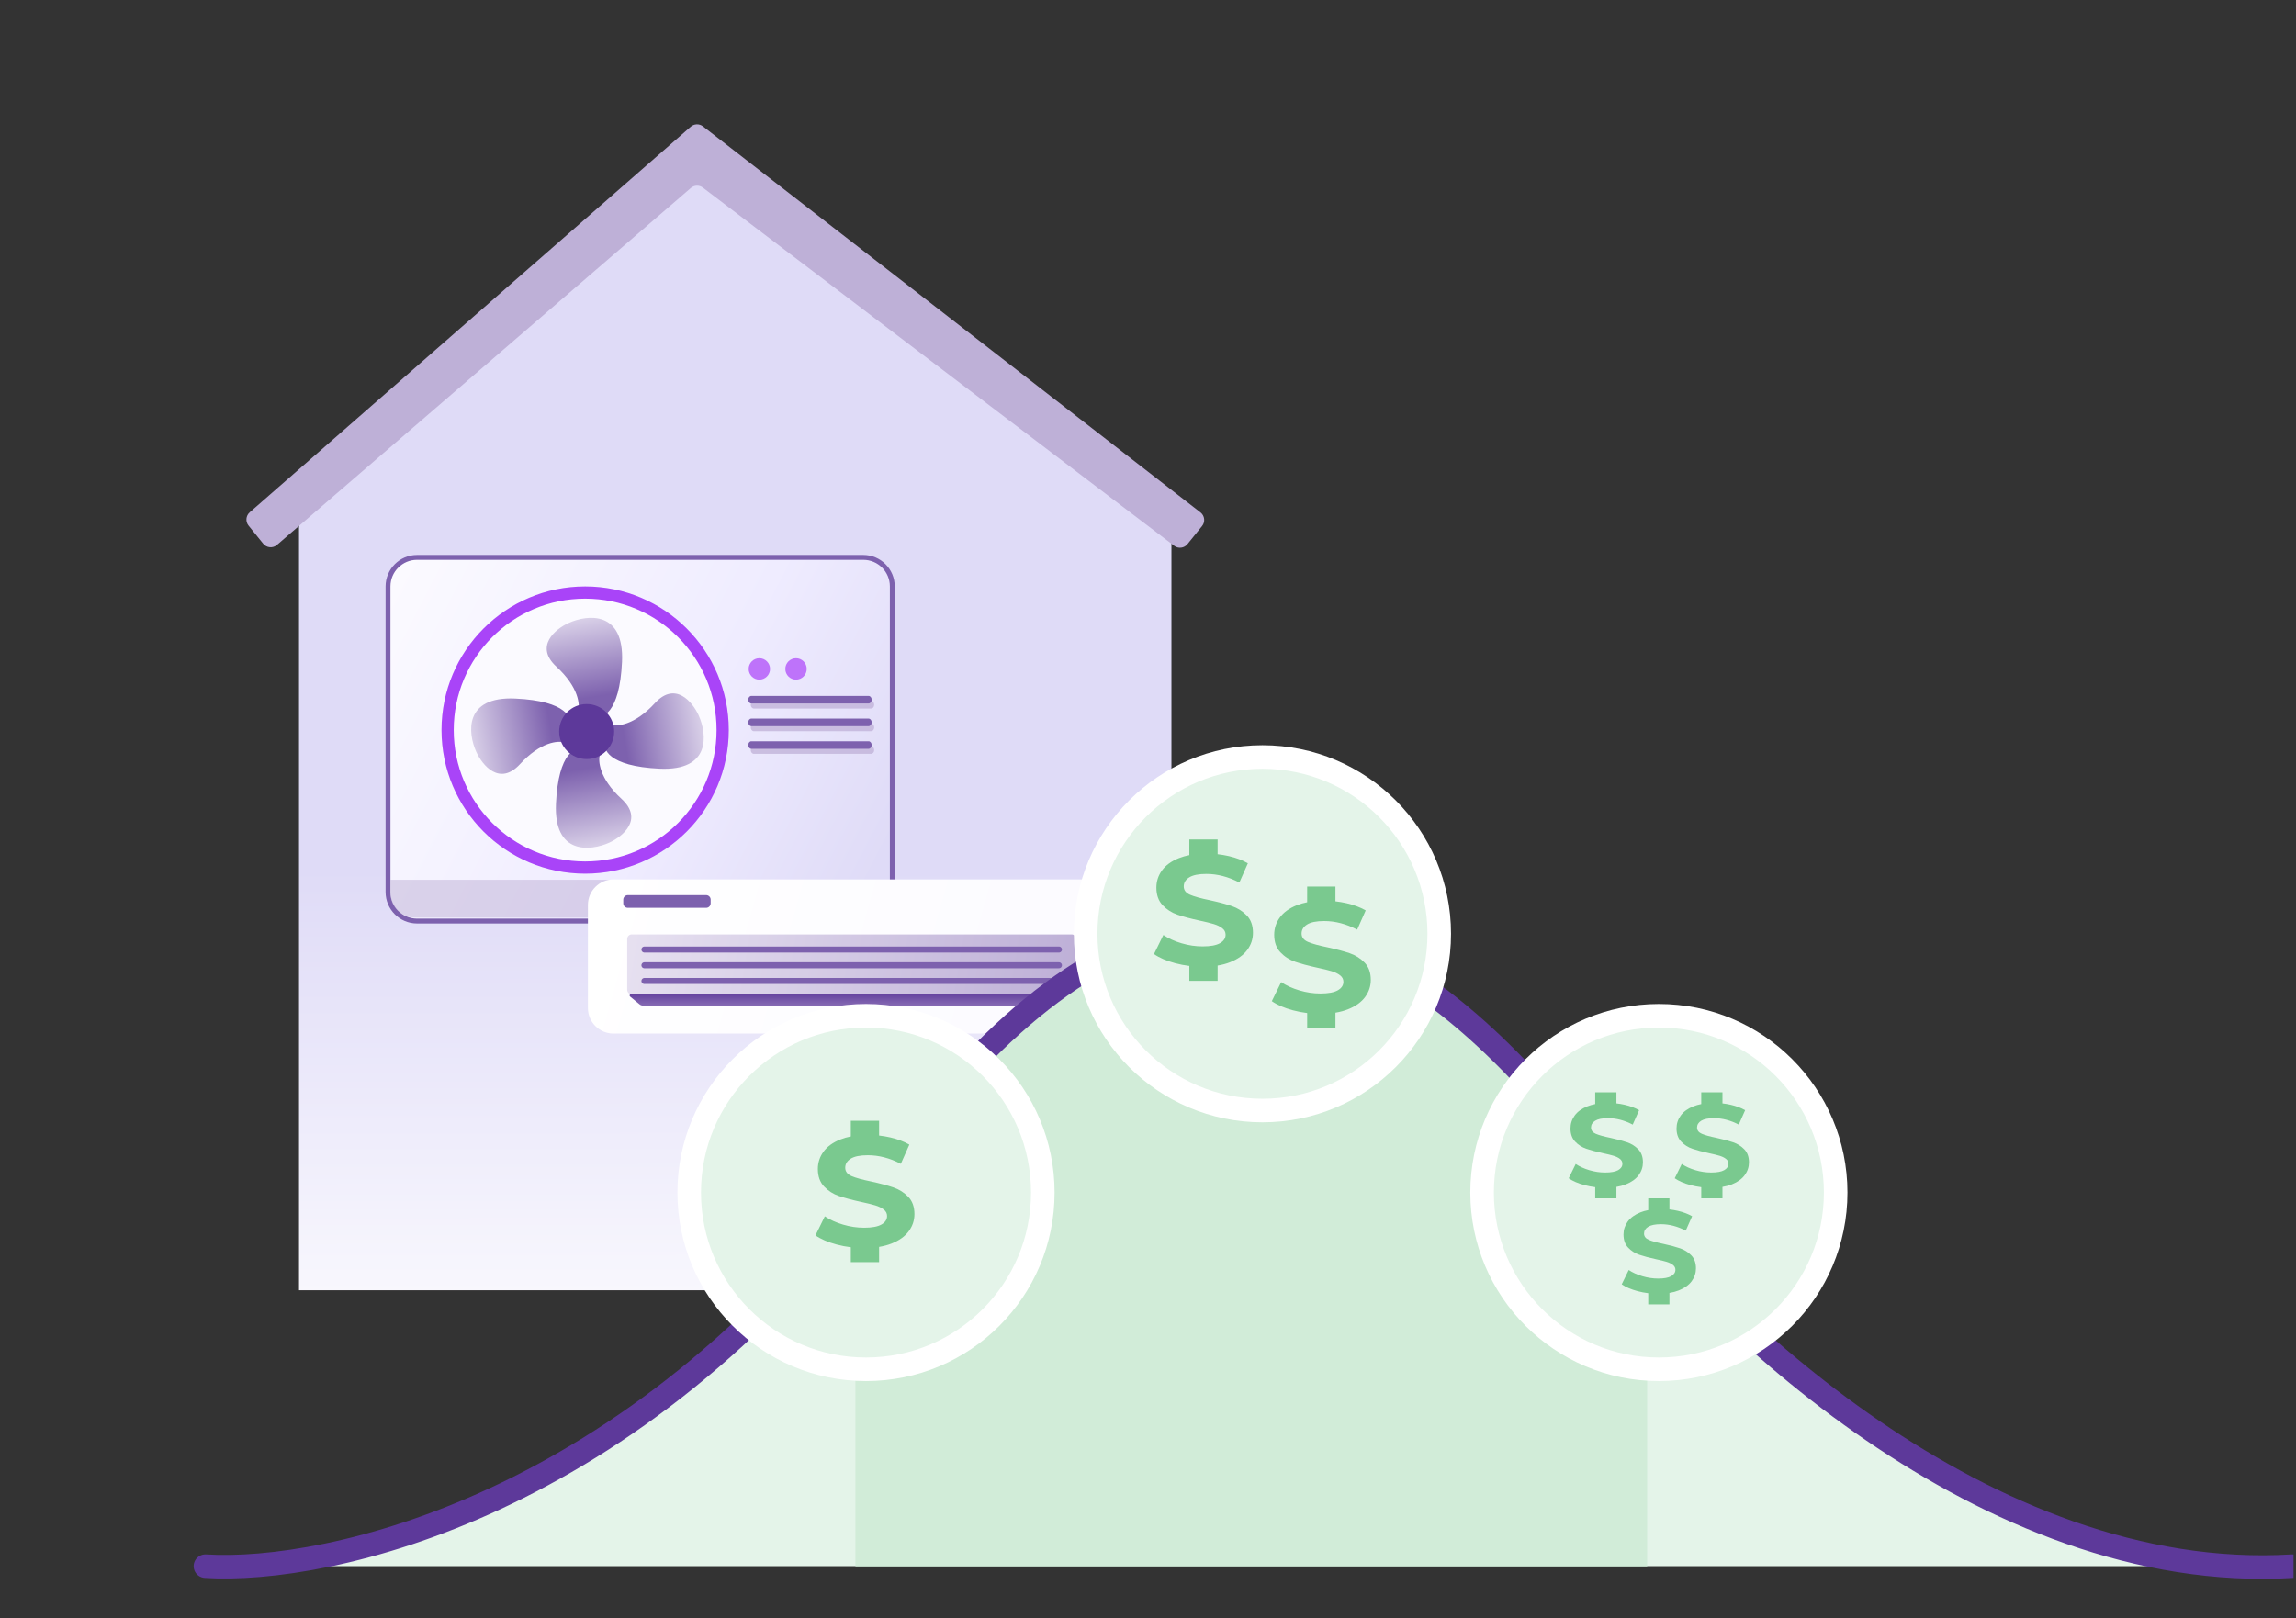 <?xml version="1.0" encoding="UTF-8"?><svg width="827" height="583" viewBox="0 0 827 583" fill="none" xmlns="http://www.w3.org/2000/svg">
<rect x="0" y="0" width="827" height="583" fill="#333333" stroke="none"/>
<g clip-path="url(#clip0_58_20)">
<path d="M107.7 185.163L249.982 54.351L421.943 185.163V464.796H107.7V185.163Z" fill="url(#paint0_linear_58_20)"/>
<path d="M89.533 189.356C88.359 187.907 88.541 185.788 89.946 184.558L248.789 45.654C250.04 44.56 251.891 44.506 253.205 45.525L432.398 184.59C433.934 185.78 434.191 188.001 432.971 189.513L427.715 196.022C426.536 197.484 424.407 197.743 422.911 196.606L253.184 67.595C251.879 66.603 250.057 66.659 248.815 67.73L99.762 196.306C98.278 197.586 96.028 197.386 94.795 195.861L89.533 189.356Z" fill="#BEB0D7"/>
<path d="M310.94 200.796H150.217C144.442 200.796 139.76 205.478 139.76 211.254V321.338C139.76 327.114 144.442 331.796 150.217 331.796H310.94C316.716 331.796 321.398 327.114 321.398 321.338V211.254C321.398 205.478 316.716 200.796 310.94 200.796Z" fill="url(#paint1_linear_58_20)" stroke="#7D61AE" stroke-width="1.754"/>
<path d="M140.636 316.938H320.385V321.798C320.385 326.64 316.459 330.566 311.617 330.566H149.405C144.562 330.566 140.636 326.64 140.636 321.798V316.938Z" fill="#BEB0D7" fill-opacity="0.5"/>
<path d="M210.764 312.531C238.123 312.531 260.302 290.352 260.302 262.993C260.302 235.634 238.123 213.455 210.764 213.455C183.405 213.455 161.226 235.634 161.226 262.993C161.226 290.352 183.405 312.531 210.764 312.531Z" fill="#FBFAFF" stroke="#A944F8" stroke-width="4.403"/>
<path d="M223.868 287.788C215.835 280.417 215.343 274.051 216.101 271.79L210.454 269.986C207.421 268.731 201.136 270.873 200.26 289.477C199.383 308.081 212.706 306.613 219.477 303.554C224.287 301.37 231.9 295.16 223.868 287.788Z" fill="url(#paint2_linear_58_20)"/>
<path d="M200.433 240.183C208.465 247.554 208.957 253.92 208.2 256.181L213.847 257.985C216.88 259.239 223.164 257.098 224.041 238.494C224.917 219.889 211.595 221.358 204.824 224.417C200.013 226.6 192.401 232.81 200.433 240.183Z" fill="url(#paint3_linear_58_20)"/>
<path d="M235.886 253.303C228.515 261.335 222.149 261.827 219.888 261.069L218.084 266.717C216.83 269.749 218.971 276.034 237.575 276.911C256.18 277.787 254.711 264.464 251.652 257.693C249.469 252.883 243.259 245.271 235.886 253.303Z" fill="url(#paint4_linear_58_20)"/>
<path d="M187.313 275.257C194.684 267.225 201.05 266.733 203.311 267.49L205.115 261.843C206.37 258.81 204.228 252.526 185.624 251.649C167.02 250.773 168.488 264.096 171.547 270.866C173.731 275.677 179.94 283.289 187.313 275.257Z" fill="url(#paint5_linear_58_20)"/>
<path d="M211.314 273.451C216.786 273.451 221.222 269.016 221.222 263.544C221.222 258.072 216.786 253.636 211.314 253.636C205.842 253.636 201.406 258.072 201.406 263.544C201.406 269.016 205.842 273.451 211.314 273.451Z" fill="#5D399A"/>
<path d="M273.512 244.829C275.64 244.829 277.365 243.104 277.365 240.976C277.365 238.848 275.64 237.123 273.512 237.123C271.384 237.123 269.659 238.848 269.659 240.976C269.659 243.104 271.384 244.829 273.512 244.829Z" fill="#BE73FA"/>
<path d="M286.721 244.829C288.849 244.829 290.574 243.104 290.574 240.976C290.574 238.848 288.849 237.123 286.721 237.123C284.593 237.123 282.868 238.848 282.868 240.976C282.868 243.104 284.593 244.829 286.721 244.829Z" fill="#BE73FA"/>
<path d="M313.768 252.515H271.531C270.917 252.515 270.419 253.125 270.419 253.876C270.419 254.628 270.917 255.237 271.531 255.237H313.768C314.382 255.237 314.88 254.628 314.88 253.876C314.88 253.125 314.382 252.515 313.768 252.515Z" fill="#BEB0D7" fill-opacity="0.75"/>
<path d="M313.768 260.681H271.531C270.917 260.681 270.419 261.291 270.419 262.042C270.419 262.794 270.917 263.403 271.531 263.403H313.768C314.382 263.403 314.88 262.794 314.88 262.042C314.88 261.291 314.382 260.681 313.768 260.681Z" fill="#BEB0D7" fill-opacity="0.75"/>
<path d="M313.768 268.848H271.531C270.917 268.848 270.419 269.457 270.419 270.209C270.419 270.961 270.917 271.57 271.531 271.57H313.768C314.382 271.57 314.88 270.961 314.88 270.209C314.88 269.457 314.382 268.848 313.768 268.848Z" fill="#BEB0D7" fill-opacity="0.75"/>
<path d="M312.861 250.7H270.624C270.01 250.7 269.512 251.31 269.512 252.061C269.512 252.813 270.01 253.422 270.624 253.422H312.861C313.475 253.422 313.973 252.813 313.973 252.061C313.973 251.31 313.475 250.7 312.861 250.7Z" fill="#7D61AE"/>
<path d="M312.861 258.867H270.624C270.01 258.867 269.512 259.476 269.512 260.228C269.512 260.98 270.01 261.589 270.624 261.589H312.861C313.475 261.589 313.973 260.98 313.973 260.228C313.973 259.476 313.475 258.867 312.861 258.867Z" fill="#7D61AE"/>
<path d="M312.861 267.033H270.624C270.01 267.033 269.512 267.642 269.512 268.394C269.512 269.146 270.01 269.755 270.624 269.755H312.861C313.475 269.755 313.973 269.146 313.973 268.394C313.973 267.642 313.475 267.033 312.861 267.033Z" fill="#7D61AE"/>
<path d="M392.555 316.796H220.983C215.889 316.796 211.76 320.925 211.76 326.019V363.111C211.76 368.205 215.889 372.334 220.983 372.334H392.555C397.649 372.334 401.778 368.205 401.778 363.111V326.019C401.778 320.925 397.649 316.796 392.555 316.796Z" fill="url(#paint6_linear_58_20)"/>
<path d="M385.995 336.615H227.543C226.644 336.615 225.916 337.343 225.916 338.242V356.551C225.916 357.45 226.644 358.179 227.543 358.179H385.995C386.894 358.179 387.622 357.45 387.622 356.551V338.242C387.622 337.343 386.894 336.615 385.995 336.615Z" fill="url(#paint7_linear_58_20)"/>
<path d="M230.356 361.791L226.977 359.007C226.6 358.697 226.82 358.085 227.308 358.085H385.454C386.023 358.085 386.326 358.752 385.956 359.181L383.904 361.546C383.506 362.004 382.929 362.268 382.323 362.268H231.686C231.201 362.268 230.731 362.098 230.356 361.791Z" fill="url(#paint8_linear_58_20)"/>
<path d="M232.12 342.066H381.417" stroke="#7D61AE" stroke-width="2.17" stroke-linecap="round"/>
<path d="M232.12 347.728H381.417" stroke="#7D61AE" stroke-width="2.17" stroke-linecap="round"/>
<path d="M232.12 353.389H381.417" stroke="#7D61AE" stroke-width="2.17" stroke-linecap="round"/>
<path d="M254.345 322.46H226.127C225.228 322.46 224.5 323.188 224.5 324.087V325.409C224.5 326.308 225.228 327.037 226.127 327.037H254.345C255.244 327.037 255.973 326.308 255.973 325.409V324.087C255.973 323.188 255.244 322.46 254.345 322.46Z" fill="#7D61AE"/>
<path d="M88.406 564.193C83.048 564.48 78.221 564.46 74 564.193H88.406C138.909 561.493 236.469 531.567 316.044 424.492C367.093 355.801 456.974 257.337 579.211 424.492C612.898 470.558 702.116 558.173 803.761 564.193H825.656C818.305 564.637 811.002 564.622 803.761 564.193H88.406Z" fill="#E4F4E9"/>
<path opacity="0.7" fill-rule="evenodd" clip-rule="evenodd" d="M593.295 442.279C587.883 435.915 583.166 429.925 579.214 424.508C456.977 256.979 367.096 355.663 316.046 424.508C313.424 428.043 310.783 431.495 308.125 434.865V564.521H593.295V442.279Z" fill="#CAE9D2"/>
<path d="M74 564.193C118.008 566.973 228.028 542.925 316.044 424.492C367.093 355.801 456.974 257.337 579.211 424.492C615.298 473.839 715.108 570.866 825.656 564.193" stroke="#5D399A" stroke-width="8.488" stroke-linecap="round"/>
<circle cx="311.928" cy="429.595" r="63.678" fill="#E4F4E9" stroke="white" stroke-width="8.488"/>
<g clip-path="url(#clip1_58_20)">
<path fill-rule="evenodd" clip-rule="evenodd" d="M316.642 403.754L316.644 409.065C318.004 409.215 319.348 409.442 320.676 409.747C323.289 410.347 325.576 411.21 327.536 412.336L324.474 419.257C320.513 417.194 316.552 416.162 312.591 416.162C309.814 416.162 307.762 416.575 306.435 417.4C305.108 418.226 304.444 419.314 304.444 420.664C304.444 422.015 305.21 423.018 306.741 423.675C308.273 424.331 310.61 424.978 313.755 425.616C317.021 426.329 319.696 427.042 321.779 427.754C323.861 428.467 325.648 429.593 327.138 431.131C328.629 432.669 329.374 434.751 329.374 437.377C329.374 439.628 328.69 441.682 327.322 443.539C325.954 445.396 323.902 446.868 321.166 447.956C319.806 448.497 318.3 448.903 316.647 449.175L316.642 454.681H306.457L306.457 449.306C304.724 449.096 303.022 448.768 301.351 448.322C298.186 447.478 295.644 446.381 293.725 445.03L297.094 438.165C298.932 439.403 301.116 440.397 303.648 441.147C306.18 441.898 308.712 442.273 311.243 442.273C314.061 442.273 316.143 441.888 317.491 441.119C318.839 440.35 319.512 439.328 319.512 438.052C319.512 437.114 319.114 436.336 318.318 435.717C317.522 435.098 316.501 434.601 315.255 434.226C314.01 433.851 312.325 433.438 310.202 432.988C306.935 432.275 304.261 431.562 302.178 430.849C300.095 430.137 298.309 428.992 296.818 427.417C295.328 425.841 294.583 423.74 294.583 421.114C294.583 418.826 295.257 416.753 296.604 414.896C297.952 413.039 299.983 411.567 302.699 410.479C303.844 410.02 305.096 409.658 306.455 409.393L306.457 403.754H316.642Z" fill="#7AC98F"/>
</g>
<circle cx="454.723" cy="336.382" r="63.678" fill="#E4F4E9" stroke="white" stroke-width="8.488"/>
<g clip-path="url(#clip2_58_20)">
<path fill-rule="evenodd" clip-rule="evenodd" d="M438.576 302.411L438.578 307.721C439.938 307.871 441.282 308.099 442.61 308.404C445.223 309.004 447.51 309.867 449.47 310.992L446.408 317.914C442.447 315.851 438.486 314.819 434.525 314.819C431.748 314.819 429.696 315.232 428.369 316.057C427.042 316.882 426.378 317.97 426.378 319.321C426.378 320.671 427.144 321.675 428.675 322.331C430.206 322.988 432.544 323.635 435.688 324.273C438.955 324.986 441.63 325.698 443.712 326.411C445.795 327.124 447.581 328.249 449.072 329.787C450.562 331.326 451.308 333.408 451.308 336.034C451.308 338.285 450.624 340.339 449.256 342.196C447.888 344.053 445.836 345.525 443.1 346.613C441.74 347.154 440.234 347.56 438.581 347.832L438.576 353.337H428.391L428.391 347.963C426.657 347.752 424.956 347.424 423.285 346.979C420.12 346.135 417.578 345.037 415.659 343.687L419.028 336.822C420.865 338.06 423.05 339.054 425.582 339.804C428.114 340.554 430.645 340.929 433.177 340.929C435.995 340.929 438.077 340.545 439.425 339.776C440.772 339.007 441.446 337.984 441.446 336.709C441.446 335.771 441.048 334.993 440.252 334.374C439.455 333.755 438.435 333.258 437.189 332.882C435.944 332.507 434.259 332.095 432.136 331.644C428.869 330.932 426.194 330.219 424.112 329.506C422.029 328.793 420.243 327.649 418.752 326.073C417.262 324.498 416.517 322.397 416.517 319.771C416.517 317.483 417.19 315.41 418.538 313.553C419.885 311.696 421.917 310.223 424.632 309.135C425.778 308.677 427.03 308.315 428.389 308.049L428.391 302.411H438.576Z" fill="#7AC98F"/>
</g>
<g clip-path="url(#clip3_58_20)">
<path fill-rule="evenodd" clip-rule="evenodd" d="M481.015 319.386L481.016 324.697C482.376 324.847 483.721 325.074 485.049 325.379C487.662 325.98 489.949 326.843 491.909 327.968L488.846 334.889C484.885 332.826 480.925 331.794 476.964 331.794C474.187 331.794 472.135 332.207 470.808 333.032C469.481 333.858 468.817 334.946 468.817 336.296C468.817 337.647 469.583 338.65 471.114 339.307C472.645 339.963 474.983 340.611 478.127 341.248C481.394 341.961 484.069 342.674 486.151 343.387C488.234 344.099 490.02 345.225 491.511 346.763C493.001 348.301 493.747 350.383 493.747 353.009C493.747 355.26 493.063 357.314 491.695 359.171C490.327 361.028 488.275 362.5 485.539 363.588C484.179 364.129 482.673 364.536 481.02 364.808L481.015 370.313H470.83L470.83 364.938C469.096 364.728 467.394 364.4 465.724 363.954C462.559 363.11 460.017 362.013 458.098 360.662L461.467 353.797C463.304 355.035 465.489 356.029 468.021 356.779C470.553 357.53 473.084 357.905 475.616 357.905C478.434 357.905 480.516 357.52 481.864 356.751C483.211 355.982 483.885 354.96 483.885 353.684C483.885 352.747 483.487 351.968 482.691 351.349C481.894 350.73 480.873 350.233 479.628 349.858C478.383 349.483 476.698 349.07 474.575 348.62C471.308 347.907 468.633 347.194 466.551 346.482C464.468 345.769 462.682 344.625 461.191 343.049C459.701 341.473 458.955 339.373 458.955 336.746C458.955 334.458 459.629 332.385 460.977 330.528C462.324 328.671 464.356 327.199 467.071 326.111C468.216 325.652 469.469 325.29 470.828 325.025L470.83 319.386H481.015Z" fill="#7AC98F"/>
</g>
<circle cx="597.517" cy="429.595" r="63.678" fill="#E4F4E9" stroke="white" stroke-width="8.488"/>
<g clip-path="url(#clip4_58_20)">
<path fill-rule="evenodd" clip-rule="evenodd" d="M582.219 393.502L582.221 397.485C583.241 397.598 584.249 397.768 585.245 397.997C587.205 398.447 588.92 399.094 590.39 399.938L588.093 405.13C585.122 403.582 582.152 402.808 579.181 402.808C577.098 402.808 575.559 403.118 574.564 403.737C573.569 404.356 573.071 405.172 573.071 406.185C573.071 407.198 573.645 407.95 574.794 408.443C575.942 408.935 577.696 409.42 580.054 409.899C582.504 410.433 584.51 410.968 586.072 411.502C587.634 412.037 588.974 412.881 590.091 414.035C591.209 415.188 591.768 416.75 591.768 418.719C591.768 420.408 591.255 421.948 590.229 423.341C589.203 424.733 587.664 425.838 585.612 426.654C584.592 427.059 583.463 427.364 582.223 427.568L582.219 431.697H574.58L574.58 427.666C573.281 427.508 572.004 427.262 570.751 426.928C568.378 426.295 566.471 425.472 565.032 424.459L567.558 419.31C568.937 420.239 570.575 420.984 572.474 421.547C574.373 422.11 576.271 422.391 578.17 422.391C580.283 422.391 581.845 422.103 582.856 421.526C583.867 420.949 584.372 420.182 584.372 419.226C584.372 418.522 584.073 417.939 583.476 417.474C582.879 417.01 582.113 416.637 581.179 416.356C580.245 416.075 578.982 415.765 577.389 415.427C574.939 414.893 572.933 414.358 571.371 413.824C569.809 413.289 568.47 412.431 567.352 411.249C566.234 410.067 565.675 408.492 565.675 406.522C565.675 404.806 566.18 403.251 567.191 401.859C568.202 400.466 569.725 399.362 571.762 398.546C572.621 398.202 573.56 397.93 574.579 397.731L574.58 393.502H582.219Z" fill="#7AC98F"/>
</g>
<g clip-path="url(#clip5_58_20)">
<path fill-rule="evenodd" clip-rule="evenodd" d="M620.414 393.502L620.415 397.485C621.435 397.598 622.443 397.768 623.44 397.997C625.4 398.447 627.115 399.094 628.585 399.938L626.288 405.13C623.317 403.582 620.346 402.808 617.376 402.808C615.293 402.808 613.754 403.118 612.759 403.737C611.763 404.356 611.266 405.172 611.266 406.185C611.266 407.198 611.84 407.95 612.989 408.443C614.137 408.935 615.89 409.42 618.249 409.899C620.699 410.433 622.705 410.968 624.267 411.502C625.828 412.037 627.168 412.881 628.286 414.035C629.404 415.188 629.963 416.75 629.963 418.719C629.963 420.408 629.45 421.948 628.424 423.341C627.398 424.733 625.859 425.838 623.807 426.654C622.787 427.059 621.657 427.364 620.418 427.568L620.414 431.697H612.775L612.775 427.666C611.475 427.508 610.199 427.262 608.946 426.928C606.572 426.295 604.666 425.472 603.227 424.459L605.753 419.31C607.131 420.239 608.77 420.984 610.669 421.547C612.567 422.11 614.466 422.391 616.365 422.391C618.478 422.391 620.04 422.103 621.051 421.526C622.061 420.949 622.567 420.182 622.567 419.226C622.567 418.522 622.268 417.939 621.671 417.474C621.074 417.01 620.308 416.637 619.374 416.356C618.44 416.075 617.177 415.765 615.584 415.427C613.134 414.893 611.128 414.358 609.566 413.824C608.004 413.289 606.664 412.431 605.546 411.249C604.429 410.067 603.87 408.492 603.87 406.522C603.87 404.806 604.375 403.251 605.386 401.859C606.396 400.466 607.92 399.362 609.957 398.546C610.815 398.202 611.754 397.93 612.774 397.731L612.775 393.502H620.414Z" fill="#7AC98F"/>
</g>
<g clip-path="url(#clip6_58_20)">
<path fill-rule="evenodd" clip-rule="evenodd" d="M601.317 431.697L601.318 435.68C602.338 435.793 603.346 435.963 604.342 436.192C606.302 436.642 608.017 437.289 609.487 438.134L607.19 443.325C604.22 441.777 601.249 441.003 598.278 441.003C596.196 441.003 594.657 441.313 593.661 441.932C592.666 442.551 592.168 443.367 592.168 444.38C592.168 445.393 592.743 446.145 593.891 446.638C595.04 447.13 596.793 447.615 599.151 448.094C601.601 448.628 603.607 449.163 605.169 449.697C606.731 450.232 608.071 451.076 609.189 452.23C610.307 453.383 610.866 454.945 610.866 456.914C610.866 458.603 610.353 460.143 609.327 461.536C608.301 462.929 606.762 464.033 604.71 464.849C603.69 465.254 602.56 465.559 601.321 465.763L601.317 469.892H593.678L593.678 465.861C592.378 465.703 591.101 465.457 589.848 465.123C587.475 464.49 585.569 463.667 584.129 462.654L586.656 457.505C588.034 458.434 589.672 459.179 591.571 459.742C593.47 460.305 595.369 460.586 597.268 460.586C599.381 460.586 600.943 460.298 601.953 459.721C602.964 459.144 603.469 458.378 603.469 457.421C603.469 456.717 603.171 456.134 602.574 455.669C601.976 455.205 601.211 454.832 600.277 454.551C599.343 454.27 598.079 453.96 596.487 453.622C594.037 453.088 592.031 452.553 590.469 452.019C588.907 451.484 587.567 450.626 586.449 449.444C585.331 448.263 584.772 446.687 584.772 444.717C584.772 443.001 585.278 441.447 586.288 440.054C587.299 438.661 588.823 437.557 590.859 436.741C591.718 436.397 592.657 436.125 593.677 435.926L593.678 431.697H601.317Z" fill="#7AC98F"/>
</g>
</g>
<defs>
<linearGradient id="paint0_linear_58_20" x1="264.821" y1="54.351" x2="265.287" y2="509.337" gradientUnits="userSpaceOnUse">
<stop offset="0.568" stop-color="#DFDBF7"/>
<stop offset="1" stop-color="white"/>
</linearGradient>
<linearGradient id="paint1_linear_58_20" x1="145.657" y1="200.796" x2="325.768" y2="293.8" gradientUnits="userSpaceOnUse">
<stop stop-color="#FBFAFF"/>
<stop offset="0.6" stop-color="#EFECFF"/>
<stop offset="1" stop-color="#DFDBF7"/>
</linearGradient>
<linearGradient id="paint2_linear_58_20" x1="217.793" y1="308.771" x2="212.348" y2="276.56" gradientUnits="userSpaceOnUse">
<stop stop-color="#E6E0F0"/>
<stop offset="1" stop-color="#7D61AE"/>
</linearGradient>
<linearGradient id="paint3_linear_58_20" x1="206.508" y1="219.199" x2="211.952" y2="251.411" gradientUnits="userSpaceOnUse">
<stop stop-color="#E6E0F0"/>
<stop offset="1" stop-color="#7D61AE"/>
</linearGradient>
<linearGradient id="paint4_linear_58_20" x1="256.87" y1="259.378" x2="224.658" y2="264.822" gradientUnits="userSpaceOnUse">
<stop stop-color="#E6E0F0"/>
<stop offset="1" stop-color="#7D61AE"/>
</linearGradient>
<linearGradient id="paint5_linear_58_20" x1="166.33" y1="269.182" x2="198.541" y2="263.738" gradientUnits="userSpaceOnUse">
<stop stop-color="#E6E0F0"/>
<stop offset="1" stop-color="#7D61AE"/>
</linearGradient>
<linearGradient id="paint6_linear_58_20" x1="211.217" y1="318.346" x2="403.638" y2="372.725" gradientUnits="userSpaceOnUse">
<stop stop-color="white"/>
<stop offset="1" stop-color="#FBFAFF"/>
</linearGradient>
<linearGradient id="paint7_linear_58_20" x1="227.95" y1="337.169" x2="384.814" y2="363.313" gradientUnits="userSpaceOnUse">
<stop stop-color="#E6E0F0"/>
<stop offset="1" stop-color="#BEB0D7"/>
</linearGradient>
<linearGradient id="paint8_linear_58_20" x1="322.068" y1="365.405" x2="322.068" y2="357.039" gradientUnits="userSpaceOnUse">
<stop stop-color="#9E88C2"/>
<stop offset="1" stop-color="#5D399A"/>
</linearGradient>
<clipPath id="clip0_58_20">
<rect width="826.099" height="582.796" fill="white"/>
</clipPath>
<clipPath id="clip1_58_20">
<rect width="50.927" height="50.927" fill="white" transform="translate(286.086 403.754)"/>
</clipPath>
<clipPath id="clip2_58_20">
<rect width="50.927" height="50.927" fill="white" transform="translate(408.02 302.411)"/>
</clipPath>
<clipPath id="clip3_58_20">
<rect width="50.927" height="50.927" fill="white" transform="translate(450.459 319.386)"/>
</clipPath>
<clipPath id="clip4_58_20">
<rect width="38.195" height="38.195" fill="white" transform="translate(559.302 393.502)"/>
</clipPath>
<clipPath id="clip5_58_20">
<rect width="38.195" height="38.195" fill="white" transform="translate(597.497 393.502)"/>
</clipPath>
<clipPath id="clip6_58_20">
<rect width="38.195" height="38.195" fill="white" transform="translate(578.4 431.697)"/>
</clipPath>
</defs>
</svg>

